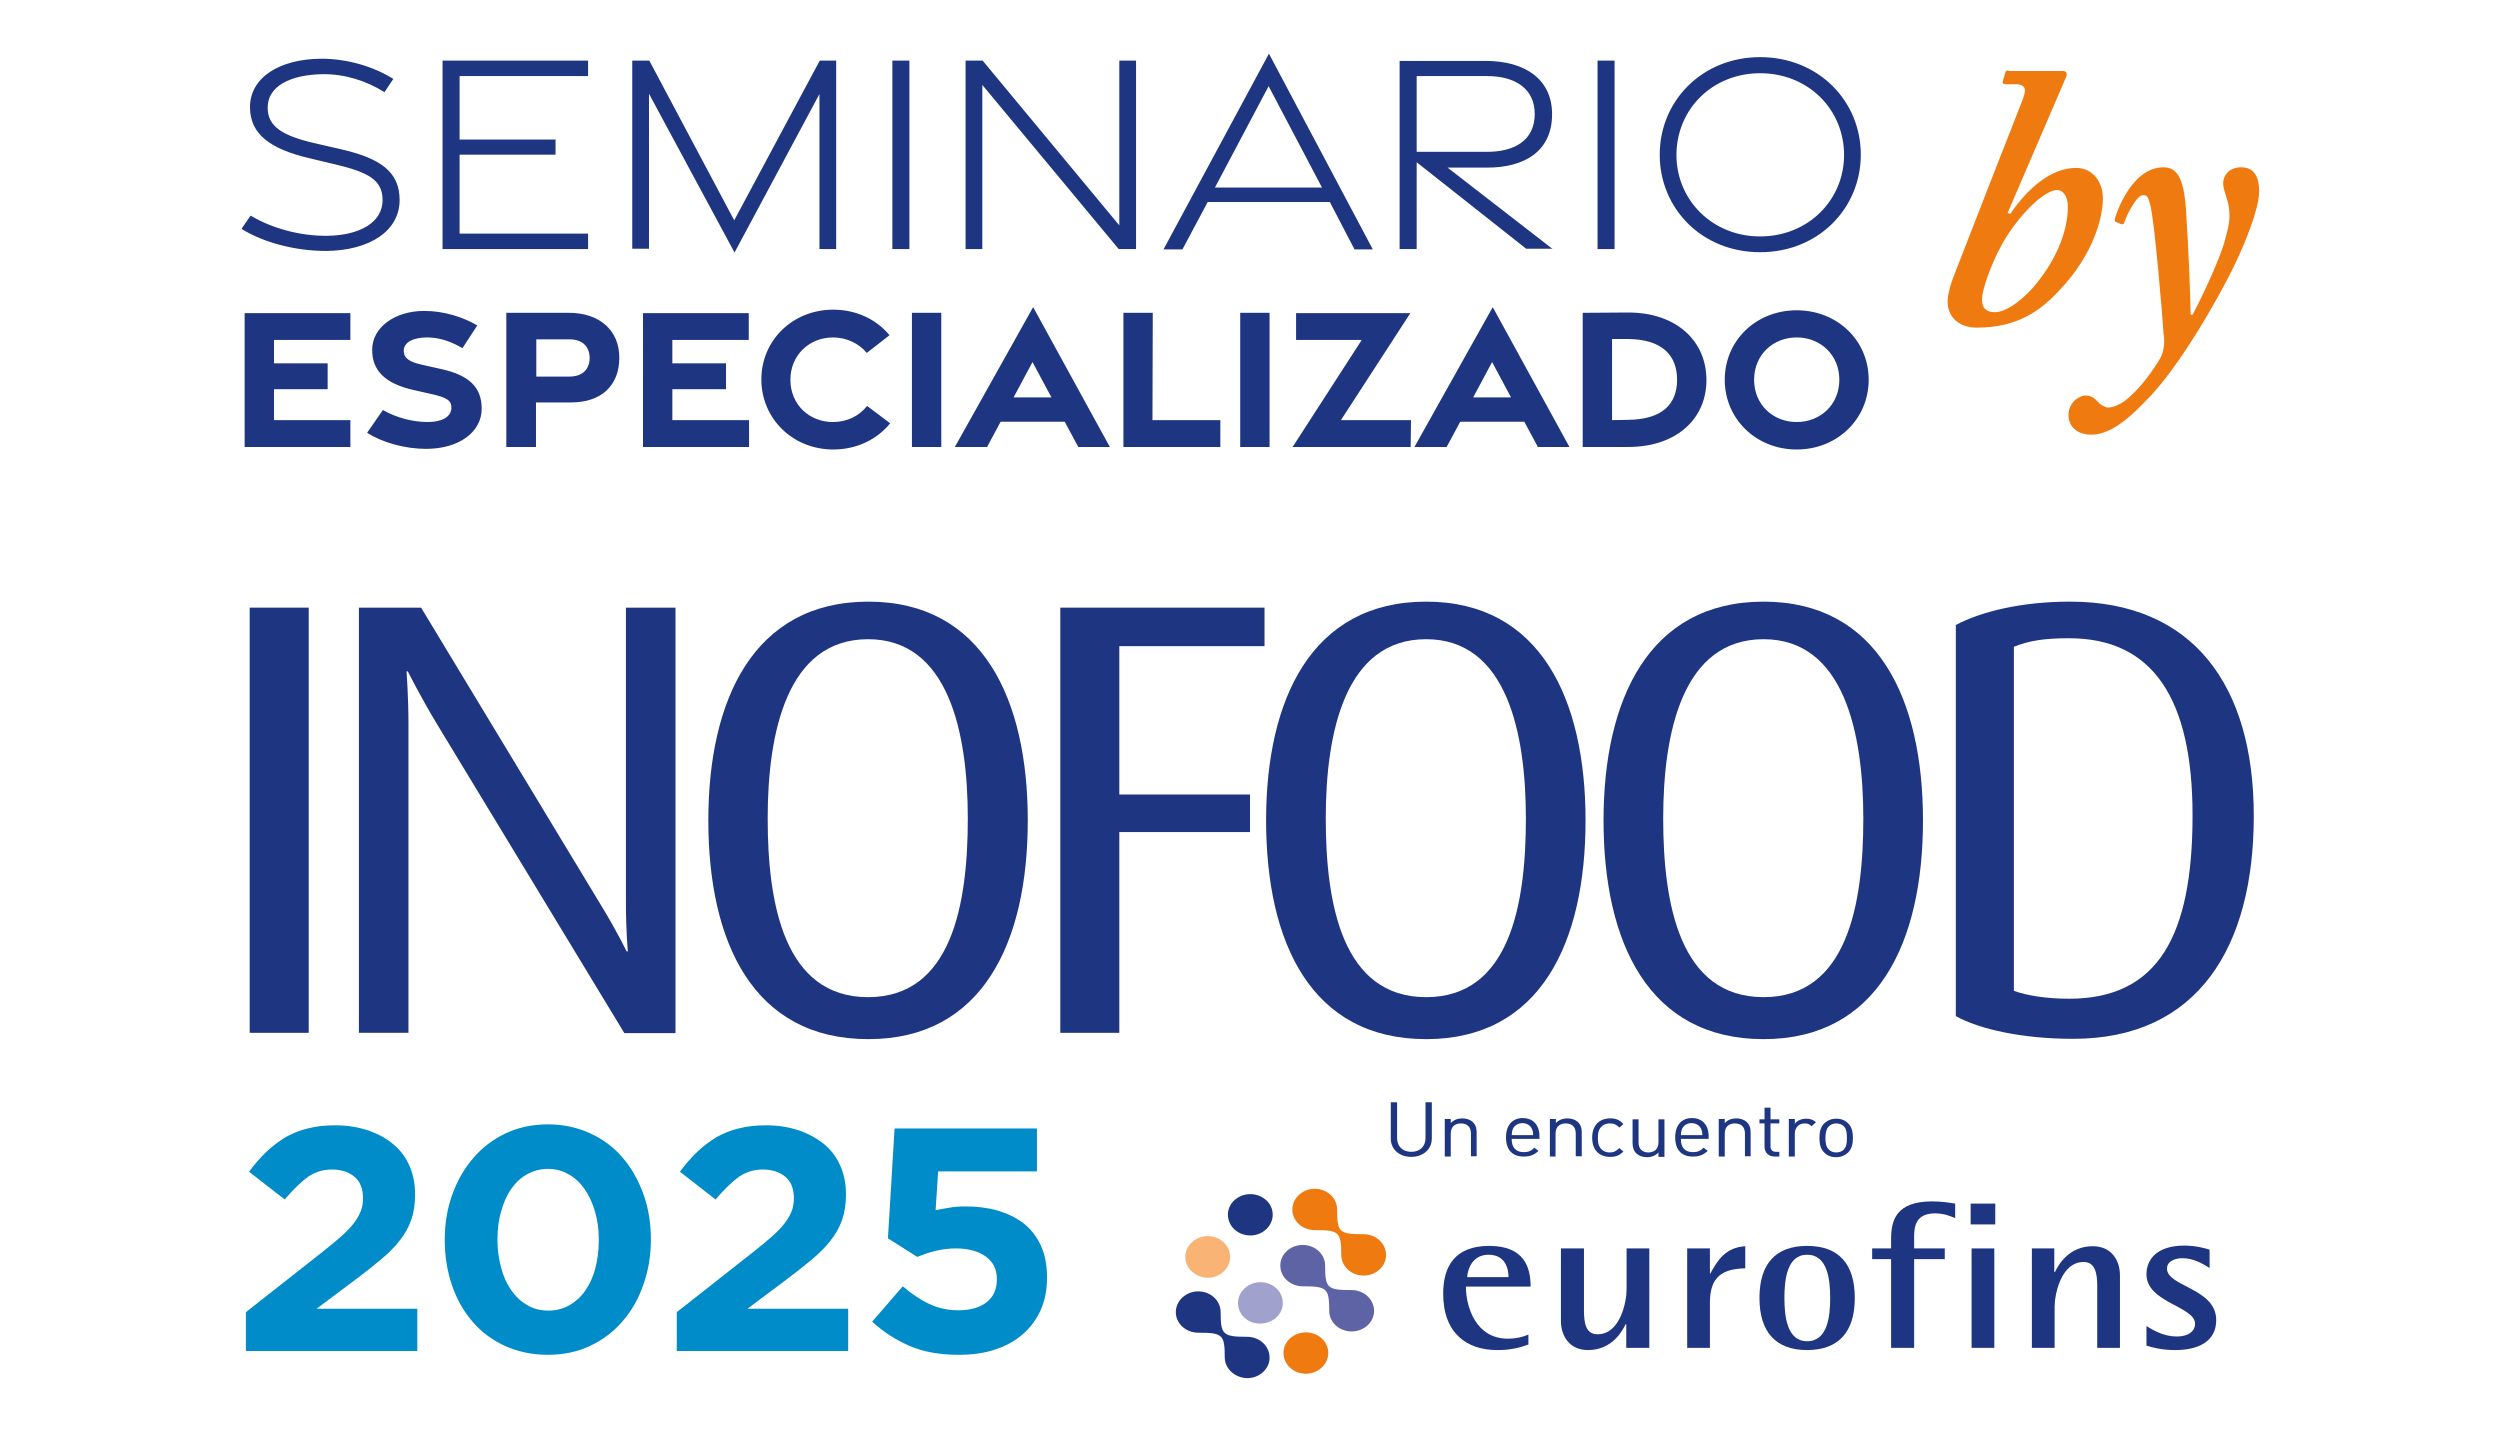 <?xml version="1.0" encoding="utf-8"?>
<!-- Generator: Adobe Illustrator 24.3.0, SVG Export Plug-In . SVG Version: 6.00 Build 0)  -->
<svg version="1.1" id="Capa_1" xmlns="http://www.w3.org/2000/svg" xmlns:xlink="http://www.w3.org/1999/xlink" x="0px" y="0px"
	 viewBox="0 0 792 453.5" style="enable-background:new 0 0 792 453.5;" xml:space="preserve">
<style type="text/css">
	.st0{fill:#1E3582;}
	.st1{fill:#A0A1CC;}
	.st2{fill:#5D63A4;}
	.st3{fill:#EF7B10;}
	.st4{fill:#F8B375;}
	.st5{fill:#008BC9;}
</style>
<g>
	<g>
		<g>
			<path class="st0" d="M569.2,133.7c-7.5,0-13.5-5.5-13.5-13.4s6-13.4,13.5-13.4c7.5,0,13.5,5.5,13.5,13.4S576.7,133.7,569.2,133.7
				 M569.2,142.4c12.9,0,22.8-9.7,22.8-22.1s-9.9-22-22.8-22c-12.9,0-22.8,9.6-22.8,22S556.3,142.4,569.2,142.4 M510.7,133.1v-25.7
				l5.1,0c10.7,0.1,15.5,5.1,15.5,12.9c0,7.8-4.8,12.6-15.5,12.7L510.7,133.1z M501.4,141.6h14.4c15.2,0,24.8-8.8,24.8-21.2
				s-9.5-21.4-24.8-21.4l-14.4,0.1V141.6z M466.7,125.9l6-11.2l6,11.2H466.7z M448.1,141.6h10.2l4.3-8h20.3l4.3,8h10l-24.3-44.3
				L448.1,141.6z M409.5,141.6h37.4l0.1-8.5h-22.2l22-33.9h-36.2v8.5h20.8L409.5,141.6z M392.9,141.6h9.3V99.1h-9.3V141.6z
				 M355.8,141.6h30.8v-8.5h-21.5l0.1-34h-9.3V141.6z M321.1,125.9l6-11.2l6,11.2H321.1z M302.5,141.6h10.2l4.3-8h20.3l4.3,8h10
				l-24.3-44.3L302.5,141.6z M288.9,141.6h9.3V99.1h-9.3V141.6z M264,142.4c7.4,0,13.9-3.2,18-8.3l-7.3-5.5
				c-2.5,3.2-6.4,5.1-10.8,5.1c-7.5,0-13.5-5.5-13.5-13.4c0-7.8,6-13.4,13.5-13.4c4.3,0,8.2,1.9,10.7,4.9l7.2-5.6
				c-4.1-5-10.5-8.1-17.8-8.1c-12.9,0-22.8,9.7-22.8,22.1S251.1,142.4,264,142.4 M203.8,141.6h33.5v-8.5h-24.3v-9.8h17v-8.2l-17,0
				v-7.4h24.2v-8.5h-33.5V141.6z M169.9,119.2v-11.7h10.5c4.2,0,6.4,2.4,6.4,5.9c0,3.5-2.2,5.9-6.4,5.9H169.9z M160.5,141.6h9.3
				v-14.1h11c9.9,0,15.4-5.5,15.4-14.2c0-8.5-6.1-14.2-16-14.2h-19.8V141.6z M135,142.2c10.5,0,17.6-5.4,17.6-12.7
				c0-6.7-3.8-10.6-12.9-12.6l-5.8-1.3c-4.2-0.9-6-2.1-6-4.5c0-2.7,3.1-4.2,7.4-4.2c4.1,0,7.8,1.4,11.2,3.4l4.7-7.2
				c-4.4-2.6-10.5-4.6-16.8-4.6c-9.3,0-16.5,5.2-16.5,12.3c0,6.4,3.8,10.7,13.3,12.8l5.3,1.2c5,1.1,6.6,2,6.5,4.6
				c-0.2,2.7-3,4.3-7.5,4.3c-4.8,0-10-1.4-14.2-3.8l-5,7.2C121.1,140.2,128.3,142.2,135,142.2z M77.5,141.6H111v-8.5H86.8v-9.8h17
				v-8.2l-17,0v-7.4H111v-8.5H77.5V141.6z"/>
			<path class="st0" d="M557.6,74.9c-15.1,0-26.5-11.5-26.5-25.8c0-14.4,11.3-25.9,26.5-25.9c15.3,0,26.6,11.5,26.6,25.9
				C584.2,63.4,572.8,74.9,557.6,74.9 M557.6,79.9c18.5,0,31.9-13.9,31.9-30.9c0-17.1-13.5-30.9-31.9-30.9
				c-18.3,0-31.8,13.8-31.8,30.9C525.8,66.1,539.2,79.9,557.6,79.9 M506.1,78.9h5.4V19.2h-5.4V78.9z M448.8,24.1h22.3
				c8.8,0,15.1,3.9,15.1,12c0,8.3-6.3,12-15.1,12h-22.3V24.1z M491.9,78.9l-33.3-25.8h12.5c12.3,0,20.6-5.5,20.6-16.9
				c0-11.2-8.7-16.9-21-16.9h-27.3v59.6h5.4V51.4l34.7,27.4H491.9z M384.9,59.4l17-32.1l16.9,32.1H384.9z M368.6,79l6,0l8-15h38.7
				l7.8,15h5.8L402,17L368.6,79z M305.8,78.9h5.4v-52l43.2,52h5.5V19.2h-5.3v52.2l-43.3-52.2h-5.4V78.9z M282.7,78.9h5.4V19.2h-5.4
				V78.9z M232.7,80l26.9-50.2v49.1h5.3V19.2h-5.2l-27.1,50.6l-26.9-50.6h-5.4v59.6h5.3V29.7L232.7,80z M140.2,78.9h46.1v-4.9h-40.7
				V49h30.4v-4.8l-30.4,0V24.1h40.7v-4.9h-46.1V78.9z M103.3,79.5c13.7-0.1,23.4-6.3,23.3-16.3c-0.1-8.7-5.9-13-18.5-15.9l-8.7-2
				c-9.8-2.3-14.6-5.2-14.6-11.1c-0.1-6.8,7-10.5,17.3-10.7c7.1-0.1,14,2.1,19.7,5.7l2.8-4.2c-6.2-3.9-14.5-6.4-22.9-6.4
				c-13.2,0.1-22.6,6-22.5,15.5c0.1,8.5,6.5,13.1,18.7,16l8.4,2c10.4,2.5,14.9,4.9,14.9,11.3c0,7.1-7.3,11.2-17.6,11.3
				c-8.4,0.1-17.4-2.3-24.2-6.4l-2.9,4.2C83.4,76.8,93.4,79.5,103.3,79.5L103.3,79.5z"/>
		</g>
	</g>
	<g>
		<rect x="79.1" y="192.5" class="st0" width="18.7" height="134.7"/>
		<g>
			<path class="st0" d="M214,327.2V192.5h-15.7v94c0,8.4,0.6,14.9,0.6,14.9h-0.4c0,0-2.9-6.1-7.9-14.3l-57.2-94.6h-19.7v134.7h15.7
				v-97.9c0-8.4-0.6-16.6-0.6-16.6h0.4c0,0,3.9,7.8,9,16.3l59.6,98.3H214z"/>
			<path class="st0" d="M306.6,259.3c0,27.2-5.1,56.6-31.6,56.6c-26.5,0-31.8-29.4-31.8-56.6s6.1-56.8,31.8-56.8
				C300.5,202.5,306.6,232.1,306.6,259.3 M325.6,259.9c0-38.2-14.2-69.3-50.5-69.3c-36.4,0-50.7,31.1-50.7,69.3
				c0,38.6,14.2,69.3,50.7,69.3C311.3,329.2,325.6,298.5,325.6,259.9"/>
		</g>
		<polygon class="st0" points="400.6,204.7 400.6,192.5 335.9,192.5 335.9,327.2 354.6,327.2 354.6,263.6 396,263.6 396,251.7 
			354.6,251.7 354.6,204.7 		"/>
		<g>
			<path class="st0" d="M483.4,259.3c0,27.2-5.1,56.6-31.6,56.6c-26.5,0-31.8-29.4-31.8-56.6c0-27.2,6.1-56.8,31.8-56.8
				C477.3,202.5,483.4,232.1,483.4,259.3 M502.3,259.9c0-38.2-14.2-69.3-50.5-69.3c-36.4,0-50.7,31.1-50.7,69.3
				c0,38.6,14.2,69.3,50.7,69.3C488.1,329.2,502.3,298.5,502.3,259.9"/>
			<path class="st0" d="M590.3,259.3c0,27.2-5.1,56.6-31.6,56.6c-26.5,0-31.8-29.4-31.8-56.6c0-27.2,6.1-56.8,31.8-56.8
				C584.1,202.5,590.3,232.1,590.3,259.3 M609.2,259.9c0-38.2-14.2-69.3-50.5-69.3c-36.4,0-50.7,31.1-50.7,69.3
				c0,38.6,14.2,69.3,50.7,69.3C594.9,329.2,609.2,298.5,609.2,259.9"/>
			<path class="st0" d="M694.6,258.3c0,38-10.8,58.1-39.1,58.1c-7.1,0-13.4-1-17.5-2.5v-109c4.9-2,10-2.7,17.3-2.7
				C682,202.1,694.6,221.3,694.6,258.3 M714,258.5c0-41.7-19.5-67.9-58.2-67.9c-15.3,0-28.1,3.1-36.2,7.4v123.9
				c7.3,4.1,21,7.2,37,7.2C696.3,329.2,714,300,714,258.5"/>
			<path class="st1" d="M392.2,412.8c0-3.6,3.2-6.6,7.1-6.6c3.9,0,7.1,2.9,7.1,6.6c0,3.6-3.2,6.5-7.1,6.5
				C395.3,419.4,392.2,416.5,392.2,412.8"/>
			<path class="st0" d="M388,430c0-7.2-0.7-7.8-8.4-7.8c-3.9,0-7.1-2.9-7.1-6.5c0-3.6,3.2-6.6,7.1-6.6c3.9,0,7.1,2.9,7.1,6.6
				c0,7.1,0.7,7.8,8.4,7.8c3.9,0,7.1,2.9,7.1,6.6c0,3.6-3.2,6.5-7.1,6.5C391.2,436.5,388,433.6,388,430"/>
			<path class="st2" d="M421.1,415.3c0-7.2-0.7-7.8-8.4-7.8c-3.9,0-7.1-2.9-7.1-6.6c0-3.6,3.2-6.5,7.1-6.5c3.9,0,7.1,2.9,7.1,6.5
				c0,7.2,0.7,7.8,8.4,7.8c3.9,0,7.1,2.9,7.1,6.6c0,3.6-3.2,6.5-7.1,6.5C424.3,421.8,421.1,418.9,421.1,415.3"/>
			<path class="st3" d="M424.9,397.5c0-7.2-0.7-7.8-8.4-7.8c-3.9,0-7.1-2.9-7.1-6.5c0-3.6,3.2-6.6,7.1-6.6c3.9,0,7.1,2.9,7.1,6.6
				c0,7.2,0.7,7.8,8.4,7.8c3.9,0,7.1,2.9,7.1,6.6c0,3.6-3.2,6.5-7.1,6.5C428,404.1,424.9,401.1,424.9,397.5"/>
			<path class="st3" d="M406.6,428.6c0-3.6,3.2-6.5,7.1-6.5c3.9,0,7.1,2.9,7.1,6.5c0,3.6-3.2,6.6-7.1,6.6
				C409.7,435.2,406.6,432.2,406.6,428.6"/>
			<path class="st4" d="M375.5,398.2c0-3.6,3.2-6.6,7.1-6.6c3.9,0,7.1,2.9,7.1,6.6c0,3.6-3.2,6.6-7.1,6.6
				C378.7,404.7,375.5,401.8,375.5,398.2"/>
			<path class="st0" d="M389,384.8c0-3.6,3.2-6.5,7.1-6.5c3.9,0,7.1,2.9,7.1,6.5c0,3.6-3.2,6.6-7.1,6.6
				C392.2,391.4,389,388.5,389,384.8"/>
			<path class="st0" d="M477.9,404.6c0-2.5-0.9-7.1-6.3-7.1c-5.6,0-6.7,5.3-6.8,7.1H477.9z M484.3,425.9c-3,1.1-5.7,1.8-10,1.8
				c-9.5,0-17.1-5.2-17.1-17.9c0-8.7,3.8-15.1,14.6-15.1c11.1,0,13.1,6.8,13.1,12.9h-20.5c0,6.2,3,16.5,13.3,16.5
				c2.2,0,4.4-0.4,6.5-1.3V425.9z"/>
			<path class="st0" d="M515.2,419.5H515c-1.1,2.3-4.4,8.2-11.9,8.2c-6,0-8.6-4.6-8.6-9.2v-23h7.3v19.7c0,4,0.6,7.5,4.3,7.5
				c7.2,0,9.2-10.3,9.2-14.2v-13h7.2V427h-7.3V419.5z"/>
			<path class="st0" d="M534.5,395.5h7.2v8h0.1c2.3-4.2,4.8-8.3,11.1-8.7v7c-7,0.2-11.2,2.4-11.2,10.9V427h-7.2V395.5z"/>
			<path class="st0" d="M572.5,424.9c6.5,0,7.3-7.9,7.3-13.7c0-5.8-0.8-13.7-7.3-13.7c-6.4,0-7.2,7.9-7.2,13.7
				C565.3,417,566.1,424.9,572.5,424.9 M557.4,411.2c0-10.7,5-16.5,15.1-16.5c10.1,0,15.1,5.8,15.1,16.5c0,10.7-5.1,16.5-15.1,16.5
				C562.5,427.7,557.4,421.9,557.4,411.2"/>
			<path class="st0" d="M599.1,398.9h-6v-3.4h6v-3c0-5.8,1.5-11.9,13-11.9c2.9,0,5.5,0.4,7.3,0.7v4.6c-1.5-0.6-3.4-1.5-6.4-1.5
				c-5.9,0-6.6,3.9-6.6,7.3v3.8h9.7v3.4h-9.7V427h-7.3V398.9z"/>
		</g>
		<path class="st0" d="M624.6,395.5h7.2V427h-7.2V395.5z M624.3,381.3h7.8v6.6h-7.8V381.3z"/>
		<g>
			<path class="st0" d="M643.6,395.5h7.2v7.5h0.2c1.1-2.3,4.4-8.2,12-8.2c6,0,8.6,4.6,8.6,9.2v23h-7.2v-19.7c0-4-0.7-7.5-4.3-7.5
				c-7.2,0-9.2,10.3-9.2,14.2v13h-7.2V395.5z"/>
			<path class="st0" d="M700,401.7c-2.4-1.5-5.2-3.1-8.6-3.1c-2.3,0-4.9,0.9-4.9,3.3c0,5.7,15.6,6.2,15.6,16.3c0,6.8-5.7,9.5-13,9.5
				c-4.4,0-7.4-0.9-9.1-1.4v-6.2c2.1,1.3,5.5,3.3,9.5,3.3c4.2,0,5.9-2,5.9-4c0-5.6-15.4-6.7-15.4-15.7c0-4.8,3.4-9.1,12-9.1
				c3.7,0,6.8,0.9,8,1.3V401.7z"/>
			<path class="st0" d="M447.1,366.5c-3.8,0-6.5-2.4-6.5-5.8v-11.5h2v11.4c0,2.6,1.8,4.3,4.5,4.3c2.7,0,4.5-1.7,4.5-4.3v-11.4h2
				v11.5C453.6,364.1,450.8,366.5,447.1,366.5"/>
			<path class="st0" d="M466,366.4v-7.3c0-2.1-1.2-3.2-3.2-3.2c-1.9,0-3.2,1.1-3.2,3.2v7.3h-1.9v-11.9h1.9v1.3
				c0.9-1,2.2-1.5,3.6-1.5c1.4,0,2.5,0.4,3.3,1.1c0.9,0.8,1.3,1.9,1.3,3.3v7.6H466z"/>
			<path class="st0" d="M485.3,357.6c-0.5-1.1-1.7-1.8-3-1.8s-2.5,0.7-3,1.8c-0.3,0.7-0.3,1-0.4,2h6.8
				C485.7,358.6,485.6,358.3,485.3,357.6 M478.9,360.9c0,2.6,1.3,4.1,3.8,4.1c1.5,0,2.4-0.4,3.4-1.4l1.3,1c-1.3,1.2-2.5,1.8-4.7,1.8
				c-3.4,0-5.6-1.9-5.6-6.1c0-3.8,2-6.1,5.3-6.1c3.3,0,5.3,2.2,5.3,5.8v0.8H478.9z"/>
			<path class="st0" d="M499.2,366.4v-7.3c0-2.1-1.2-3.2-3.2-3.2c-1.9,0-3.2,1.1-3.2,3.2v7.3H491v-11.9h1.9v1.3
				c0.9-1,2.2-1.5,3.6-1.5c1.4,0,2.5,0.4,3.3,1.1c0.9,0.8,1.3,1.9,1.3,3.3v7.6H499.2z"/>
			<path class="st0" d="M510.1,366.5c-3.3,0-5.7-2-5.7-6.1s2.5-6.1,5.7-6.1c1.8,0,2.9,0.4,4.2,1.8l-1.3,1.1c-1-1-1.7-1.3-3-1.3
				c-1.3,0-2.3,0.5-3,1.4c-0.6,0.8-0.8,1.7-0.8,3.2c0,1.5,0.2,2.4,0.8,3.2c0.7,0.9,1.7,1.4,3,1.4c1.2,0,2-0.4,3-1.4l1.3,1.1
				C513,366.1,511.8,366.5,510.1,366.5"/>
			<path class="st0" d="M525.4,366.4v-1.3c-0.9,1-2.2,1.5-3.6,1.5c-1.4,0-2.5-0.4-3.3-1.1c-0.9-0.8-1.3-2-1.3-3.3v-7.6h1.9v7.3
				c0,2.1,1.2,3.2,3.1,3.2c1.9,0,3.2-1.1,3.2-3.2v-7.3h1.9v11.9H525.4z"/>
			<path class="st0" d="M538.9,357.6c-0.5-1.1-1.7-1.8-3-1.8c-1.4,0-2.5,0.7-3,1.8c-0.3,0.7-0.3,1-0.4,2h6.8
				C539.3,358.6,539.2,358.3,538.9,357.6 M532.5,360.9c0,2.6,1.3,4.1,3.8,4.1c1.5,0,2.4-0.4,3.4-1.4l1.3,1c-1.3,1.2-2.5,1.8-4.7,1.8
				c-3.4,0-5.6-1.9-5.6-6.1c0-3.8,2-6.1,5.3-6.1c3.3,0,5.3,2.2,5.3,5.8v0.8H532.5z"/>
			<path class="st0" d="M552.8,366.4v-7.3c0-2.1-1.2-3.2-3.2-3.2c-1.9,0-3.2,1.1-3.2,3.2v7.3h-1.9v-11.9h1.9v1.3
				c0.9-1,2.2-1.5,3.6-1.5c1.4,0,2.5,0.4,3.3,1.1c0.9,0.8,1.3,1.9,1.3,3.3v7.6H552.8z"/>
			<path class="st0" d="M562.3,366.4c-2.2,0-3.3-1.4-3.3-3.2v-7.3h-1.6v-1.3h1.6v-3.7h1.9v3.7h2.8v1.3h-2.8v7.3
				c0,1.1,0.6,1.7,1.8,1.7h1v1.5H562.3z"/>
			<path class="st0" d="M573.9,356.8c-0.7-0.7-1.2-0.9-2.2-0.9c-1.9,0-3.1,1.4-3.1,3.2v7.3h-1.9v-11.9h1.9v1.5
				c0.7-1,2.1-1.6,3.6-1.6c1.2,0,2.2,0.3,3.1,1.1L573.9,356.8z"/>
			<path class="st0" d="M584.1,356.8c-0.6-0.6-1.4-0.9-2.4-0.9c-0.9,0-1.7,0.3-2.3,0.9c-0.9,0.9-1.1,2.3-1.1,3.7
				c0,1.3,0.1,2.8,1.1,3.7c0.6,0.6,1.4,0.9,2.3,0.9c0.9,0,1.8-0.3,2.4-0.9c0.9-0.9,1-2.3,1-3.7C585.1,359.1,585,357.6,584.1,356.8
				 M585.4,365.2c-0.9,0.8-2.1,1.4-3.7,1.4c-1.6,0-2.8-0.5-3.7-1.4c-1.3-1.2-1.6-2.9-1.6-4.7s0.3-3.5,1.6-4.7
				c0.9-0.8,2.1-1.4,3.7-1.4c1.6,0,2.8,0.5,3.7,1.4c1.3,1.2,1.6,2.9,1.6,4.7S586.7,363.9,585.4,365.2"/>
			<path class="st5" d="M315.3,427.5c3.5-1.1,6.4-2.8,8.8-4.9c2.4-2.1,4.3-4.7,5.6-7.6c1.3-3,2-6.3,2-10.1v-0.2c0-4-0.7-7.4-2-10.2
				c-1.3-2.8-3.2-5.2-5.5-7c-2.4-1.8-5.1-3.1-8.2-4c-3.1-0.9-6.5-1.3-10-1.3c-2,0-3.8,0.1-5.2,0.4c-1.5,0.2-2.9,0.5-4.4,0.8
				l0.8-12.3h31.3v-13.6h-45.1l-2.1,34.8l9.3,5.9c1.7-0.7,3.6-1.4,5.7-1.9c2.1-0.5,4.2-0.8,6.5-0.8c3.8,0,7,0.8,9.4,2.5
				c2.4,1.7,3.6,4.1,3.6,7.1v0.2c0,3.2-1.1,5.6-3.3,7.3c-2.2,1.7-5.2,2.5-9,2.5c-3.3,0-6.3-0.7-9.1-2c-2.8-1.3-5.6-3.2-8.4-5.6
				l-9.7,11.2c3.6,3.3,7.5,5.8,11.9,7.7c4.4,1.9,9.6,2.8,15.5,2.8C308,429.2,311.9,428.7,315.3,427.5 M214.4,428h54.3v-13.4h-31.9
				l11.9-8.9c3.2-2.4,6-4.6,8.5-6.7c2.4-2,4.5-4.1,6-6.1c1.6-2,2.8-4.2,3.6-6.5c0.8-2.3,1.2-5,1.2-7.9v-0.2c0-3.3-0.6-6.3-1.8-9
				c-1.2-2.7-2.9-5-5.1-6.8s-4.9-3.3-8-4.4c-3.1-1-6.5-1.6-10.3-1.6c-3.3,0-6.2,0.3-8.8,1c-2.6,0.6-4.9,1.6-7.1,2.8
				c-2.1,1.3-4.1,2.8-6,4.6c-1.9,1.8-3.7,3.9-5.5,6.3l11.3,8.8c2.7-3.2,5.2-5.6,7.4-7.2c2.2-1.5,4.7-2.3,7.6-2.3
				c2.9,0,5.3,0.8,7.1,2.3c1.8,1.5,2.7,3.8,2.7,6.8c0,1.5-0.2,2.8-0.7,4.1c-0.5,1.2-1.2,2.5-2.2,3.8c-1,1.3-2.3,2.7-3.9,4.1
				c-1.6,1.4-3.6,3.1-5.9,4.9l-24.4,19.2V428z M186.9,426.4c4-1.9,7.5-4.5,10.3-7.8c2.9-3.3,5.1-7.2,6.6-11.6
				c1.6-4.4,2.4-9.2,2.4-14.3v-0.2c0-5.1-0.8-9.9-2.4-14.3c-1.6-4.4-3.8-8.3-6.6-11.5c-2.8-3.3-6.2-5.8-10.3-7.7
				c-4-1.8-8.4-2.8-13.2-2.8c-4.9,0-9.3,0.9-13.4,2.8c-4,1.9-7.5,4.5-10.3,7.8c-2.9,3.3-5.1,7.2-6.7,11.6c-1.6,4.4-2.4,9.2-2.4,14.3
				v0.2c0,5.1,0.8,9.9,2.3,14.3c1.5,4.4,3.7,8.3,6.5,11.5c2.8,3.3,6.2,5.8,10.3,7.7c4,1.8,8.5,2.8,13.4,2.8
				C178.4,429.2,182.9,428.3,186.9,426.4 M167.1,413.5c-2-1.1-3.7-2.7-5.1-4.7c-1.4-2-2.5-4.3-3.2-7.1c-0.8-2.8-1.2-5.7-1.2-9v-0.2
				c0-3.2,0.4-6.2,1.2-8.9c0.8-2.7,1.8-5.1,3.2-7c1.4-2,3-3.5,5-4.6c2-1.1,4.2-1.7,6.6-1.7c2.4,0,4.6,0.6,6.5,1.7
				c2,1.1,3.7,2.7,5.1,4.7c1.4,2,2.5,4.4,3.3,7.1c0.8,2.7,1.2,5.7,1.2,8.9v0.2c0,3.2-0.4,6.2-1.1,8.9c-0.7,2.7-1.8,5.1-3.2,7.1
				c-1.4,2-3.1,3.5-5,4.6c-2,1.1-4.2,1.7-6.6,1.7C171.3,415.2,169.1,414.7,167.1,413.5 M77.9,428h54.3v-13.4h-31.9l11.9-8.9
				c3.2-2.4,6-4.6,8.5-6.7c2.4-2,4.5-4.1,6-6.1c1.6-2,2.8-4.2,3.6-6.5c0.8-2.3,1.2-5,1.2-7.9v-0.2c0-3.3-0.6-6.3-1.8-9
				c-1.2-2.7-2.9-5-5.1-6.8c-2.2-1.9-4.9-3.3-8-4.4c-3.1-1-6.5-1.6-10.3-1.6c-3.3,0-6.2,0.3-8.8,1c-2.6,0.6-4.9,1.6-7.1,2.8
				c-2.1,1.3-4.1,2.8-6,4.6c-1.9,1.8-3.7,3.9-5.5,6.3l11.3,8.8c2.7-3.2,5.2-5.6,7.4-7.2c2.2-1.5,4.7-2.3,7.6-2.3
				c2.9,0,5.3,0.8,7.1,2.3c1.8,1.5,2.7,3.8,2.7,6.8c0,1.5-0.2,2.8-0.7,4.1c-0.5,1.2-1.2,2.5-2.2,3.8c-1,1.3-2.3,2.7-3.9,4.1
				c-1.6,1.4-3.6,3.1-5.9,4.9l-24.4,19.2V428z"/>
		</g>
	</g>
	<path class="st3" d="M694,99.6c-0.1-5.9-0.6-20-1.5-33.5c-0.7-10-3-13.1-7.1-13.1c-10.1,0-14.9,14.5-15.3,15.9
		c-0.2,1-0.2,1.4,0.2,1.4L672,71c0.6,0.1,0.8,0.1,1-0.6c0.9-2.6,3.9-8.6,6-8.6c1.4,0,1.6,1,2.2,3.1c1.4,5.2,4,36.8,4.2,40.6
		c0.5,3.1,0.1,5.9-1.1,8.1c-1.8,3-6.1,9.6-11.3,13.5c-2.2,1.5-4,2-5.1,2c-0.9,0-2.3-0.7-3.2-1.7c-1.1-1.2-2.1-2.1-4.1-2.1
		c-2.5,0.2-5.3,2.6-5.3,6.2c0,3.3,2.3,6.2,7.3,6.2c7.1,0,14-7.5,17.3-10.8c10-10,22.1-30.9,27.8-42.5c3.9-8.1,8-18.5,8-23.8
		c0-4.3-1.4-7.6-5.7-7.6c-4.1,0-5.7,2.9-5.7,5c0,1.7,0.7,3.3,1.1,4.8c0.5,1.4,0.9,3.3,0.9,5.5c0,2.9-0.9,5.7-1.4,7.6
		c-1.4,5.9-8.2,20-10.3,23.8H694z M651.7,60.2c1.8,0,3.4,1.9,3.4,5.3c0,8.2-4.1,17.7-11.3,25.9c-4,4.4-8.6,7.5-11.8,7.5
		c-2.7,0-4.1-1.2-4.1-4c0-3.6,3.7-13.5,7.8-20C641.4,66.1,648.2,60.2,651.7,60.2 M636.3,22.3c-0.7,0-0.9,0.2-1.1,1l-0.7,2.4
		c-0.2,0.7,0.2,1,0.9,1h3.4c1.6,0,2.7,0.7,2.7,1.9c0,0.7-0.2,1.5-0.7,2.9c-7.1,18.2-14.6,37.2-22.2,56.9c-0.7,1.9-1.6,5-1.6,7.1
		c0,5.2,3.9,8.3,9.2,8.3c12.8,0,20.1-5.2,26.3-11.9c10.8-11.4,13.7-23.1,13.7-29.1c0-4.9-3-9.6-8.5-9.6c-8.2,0-15.6,6.9-20.8,14.5
		l-0.9-0.2l18.5-43c0.5-1.1,0.2-2-0.9-2H636.3z"/>
</g>
</svg>
